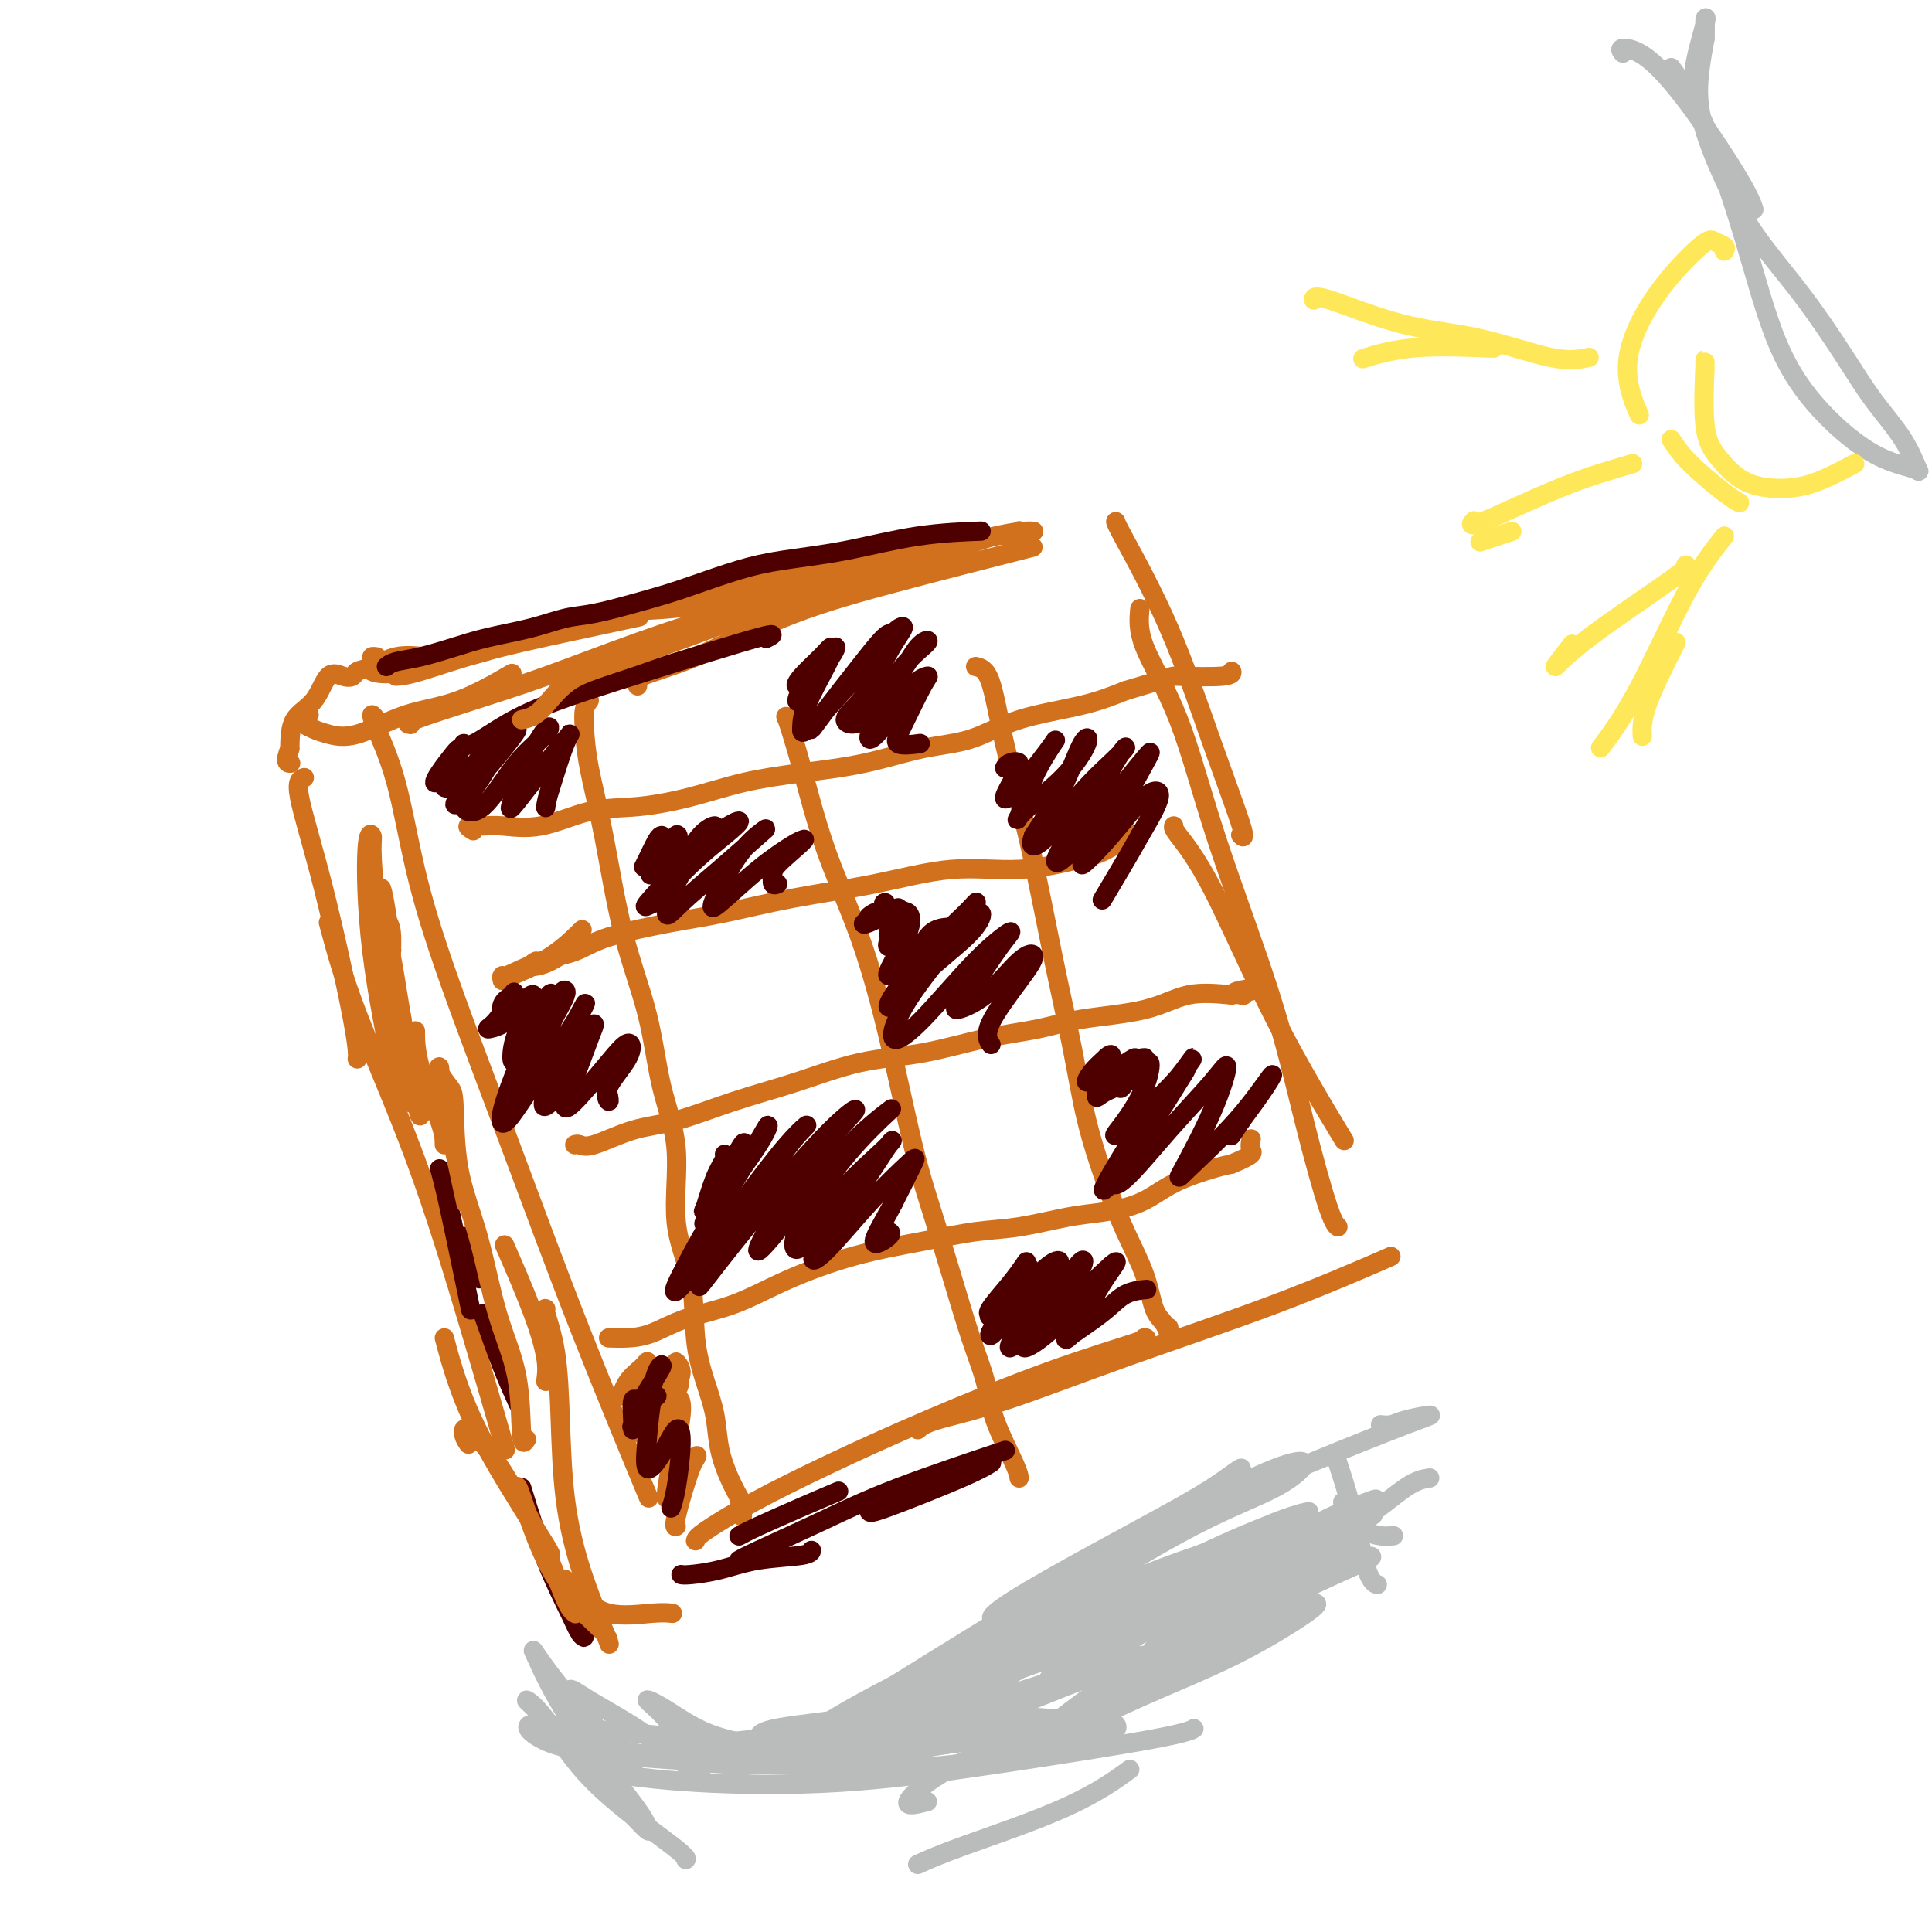 <svg viewBox='0 0 400 400' version='1.1' xmlns='http://www.w3.org/2000/svg' xmlns:xlink='http://www.w3.org/1999/xlink'><g fill='none' stroke='#D2711D' stroke-width='4' stroke-linecap='round' stroke-linejoin='round'><path d='M78,149c-0.438,-0.541 -0.875,-1.082 -1,-1c-0.125,0.082 0.064,0.786 1,3c0.936,2.214 2.619,5.939 4,11c1.381,5.061 2.460,11.459 4,18c1.540,6.541 3.543,13.225 7,23c3.457,9.775 8.370,22.641 13,35c4.630,12.359 8.977,24.212 14,37c5.023,12.788 10.721,26.511 13,32c2.279,5.489 1.140,2.745 0,0'/><path d='M64,148c-0.914,0.334 -1.827,0.667 -2,1c-0.173,0.333 0.396,0.664 1,1c0.604,0.336 1.244,0.676 2,1c0.756,0.324 1.630,0.632 3,1c1.370,0.368 3.237,0.795 6,0c2.763,-0.795 6.421,-2.811 10,-4c3.579,-1.189 7.079,-1.551 11,-3c3.921,-1.449 8.263,-3.985 10,-5c1.737,-1.015 0.868,-0.507 0,0'/><path d='M85,150c-0.601,-0.076 -1.202,-0.152 1,-1c2.202,-0.848 7.208,-2.467 12,-4c4.792,-1.533 9.369,-2.981 15,-5c5.631,-2.019 12.316,-4.610 19,-7c6.684,-2.390 13.368,-4.577 19,-6c5.632,-1.423 10.214,-2.080 15,-3c4.786,-0.920 9.778,-2.102 13,-3c3.222,-0.898 4.675,-1.511 6,-2c1.325,-0.489 2.521,-0.854 3,-1c0.479,-0.146 0.239,-0.073 0,0'/><path d='M132,142c-0.398,-0.593 -0.796,-1.186 1,-2c1.796,-0.814 5.785,-1.848 11,-4c5.215,-2.152 11.656,-5.422 18,-8c6.344,-2.578 12.593,-4.463 22,-7c9.407,-2.537 21.974,-5.725 27,-7c5.026,-1.275 2.513,-0.638 0,0'/><path d='M144,319c0.080,-0.354 0.160,-0.708 2,-2c1.840,-1.292 5.440,-3.523 10,-6c4.560,-2.477 10.080,-5.200 16,-8c5.920,-2.800 12.241,-5.679 20,-9c7.759,-3.321 16.956,-7.086 25,-10c8.044,-2.914 14.935,-4.977 18,-6c3.065,-1.023 2.304,-1.007 2,-1c-0.304,0.007 -0.152,0.003 0,0'/><path d='M190,296c0.659,-0.595 1.318,-1.191 4,-2c2.682,-0.809 7.387,-1.833 14,-4c6.613,-2.167 15.133,-5.478 25,-9c9.867,-3.522 21.079,-7.256 31,-11c9.921,-3.744 18.549,-7.498 22,-9c3.451,-1.502 1.726,-0.751 0,0'/><path d='M231,108c0.050,0.247 0.101,0.493 2,4c1.899,3.507 5.647,10.274 9,18c3.353,7.726 6.311,16.411 9,24c2.689,7.589 5.109,14.082 6,17c0.891,2.918 0.255,2.262 0,2c-0.255,-0.262 -0.127,-0.131 0,0'/><path d='M236,126c-0.204,2.228 -0.408,4.455 1,8c1.408,3.545 4.429,8.406 7,15c2.571,6.594 4.693,14.919 8,25c3.307,10.081 7.801,21.917 11,32c3.199,10.083 5.105,18.414 7,26c1.895,7.586 3.779,14.427 5,18c1.221,3.573 1.777,3.878 2,4c0.223,0.122 0.111,0.061 0,0'/><path d='M243,171c-0.080,0.234 -0.159,0.469 1,2c1.159,1.531 3.558,4.359 7,11c3.442,6.641 7.927,17.096 13,27c5.073,9.904 10.735,19.258 13,23c2.265,3.742 1.132,1.871 0,0'/><path d='M63,161c-0.815,0.293 -1.630,0.587 -1,4c0.630,3.413 2.705,9.946 5,19c2.295,9.054 4.810,20.630 6,27c1.190,6.370 1.054,7.534 1,8c-0.054,0.466 -0.027,0.233 0,0'/><path d='M68,191c1.455,5.472 2.909,10.944 6,19c3.091,8.056 7.818,18.695 12,30c4.182,11.305 7.818,23.274 11,34c3.182,10.726 5.909,20.207 7,24c1.091,3.793 0.545,1.896 0,0'/><path d='M92,277c0.809,3.065 1.617,6.131 3,10c1.383,3.869 3.340,8.542 7,15c3.660,6.458 9.024,14.700 11,18c1.976,3.300 0.565,1.657 0,1c-0.565,-0.657 -0.282,-0.329 0,0'/><path d='M117,327c0.829,0.815 1.659,1.630 3,3c1.341,1.370 3.195,3.295 6,4c2.805,0.705 6.563,0.190 9,0c2.437,-0.190 3.553,-0.054 4,0c0.447,0.054 0.223,0.027 0,0'/><path d='M78,136c-0.461,-0.059 -0.922,-0.118 -1,0c-0.078,0.118 0.228,0.414 0,1c-0.228,0.586 -0.989,1.464 0,2c0.989,0.536 3.729,0.731 7,0c3.271,-0.731 7.073,-2.389 9,-3c1.927,-0.611 1.979,-0.175 2,0c0.021,0.175 0.010,0.087 0,0'/><path d='M82,140c1.045,-0.067 2.089,-0.134 5,-1c2.911,-0.866 7.687,-2.531 13,-4c5.313,-1.469 11.161,-2.742 17,-4c5.839,-1.258 11.668,-2.502 14,-3c2.332,-0.498 1.166,-0.249 0,0'/><path d='M124,127c-0.846,0.238 -1.692,0.476 1,0c2.692,-0.476 8.922,-1.665 15,-3c6.078,-1.335 12.006,-2.817 18,-4c5.994,-1.183 12.055,-2.068 18,-3c5.945,-0.932 11.773,-1.910 17,-3c5.227,-1.090 9.851,-2.292 13,-3c3.149,-0.708 4.821,-0.923 6,-1c1.179,-0.077 1.865,-0.016 2,0c0.135,0.016 -0.280,-0.012 -1,0c-0.720,0.012 -1.744,0.064 -2,0c-0.256,-0.064 0.258,-0.243 0,0c-0.258,0.243 -1.287,0.908 -2,1c-0.713,0.092 -1.109,-0.388 -3,0c-1.891,0.388 -5.278,1.643 -9,3c-3.722,1.357 -7.778,2.816 -13,4c-5.222,1.184 -11.611,2.092 -18,3'/><path d='M166,121c-9.670,2.266 -10.844,2.430 -14,3c-3.156,0.570 -8.295,1.547 -13,2c-4.705,0.453 -8.977,0.381 -13,1c-4.023,0.619 -7.796,1.929 -11,3c-3.204,1.071 -5.837,1.901 -9,3c-3.163,1.099 -6.854,2.465 -10,3c-3.146,0.535 -5.745,0.238 -8,0c-2.255,-0.238 -4.164,-0.416 -6,0c-1.836,0.416 -3.597,1.428 -5,2c-1.403,0.572 -2.446,0.705 -3,1c-0.554,0.295 -0.618,0.751 -1,1c-0.382,0.249 -1.083,0.290 -2,0c-0.917,-0.290 -2.050,-0.913 -3,0c-0.950,0.913 -1.717,3.361 -3,5c-1.283,1.639 -3.081,2.468 -4,4c-0.919,1.532 -0.960,3.766 -1,6'/><path d='M60,155c-1.244,3.000 -0.356,3.000 0,3c0.356,0.000 0.178,0.000 0,0'/><path d='M104,203c0.119,-0.119 0.238,-0.238 2,-1c1.762,-0.762 5.167,-2.167 8,-4c2.833,-1.833 5.095,-4.095 6,-5c0.905,-0.905 0.452,-0.452 0,0'/><path d='M111,199c-0.696,0.417 -1.393,0.833 -1,1c0.393,0.167 1.875,0.083 4,-1c2.125,-1.083 4.893,-3.167 6,-4c1.107,-0.833 0.554,-0.417 0,0'/><path d='M104,202c-0.191,0.298 -0.382,0.595 1,0c1.382,-0.595 4.337,-2.084 7,-3c2.663,-0.916 5.032,-1.260 7,-2c1.968,-0.740 3.534,-1.877 7,-3c3.466,-1.123 8.833,-2.232 13,-3c4.167,-0.768 7.133,-1.195 11,-2c3.867,-0.805 8.635,-1.987 14,-3c5.365,-1.013 11.329,-1.855 17,-3c5.671,-1.145 11.051,-2.591 16,-3c4.949,-0.409 9.467,0.219 14,0c4.533,-0.219 9.081,-1.286 12,-2c2.919,-0.714 4.209,-1.077 6,-2c1.791,-0.923 4.083,-2.407 5,-3c0.917,-0.593 0.458,-0.297 0,0'/><path d='M98,172c-0.689,-0.429 -1.378,-0.858 -1,-1c0.378,-0.142 1.821,0.002 3,0c1.179,-0.002 2.092,-0.149 4,0c1.908,0.149 4.809,0.594 8,0c3.191,-0.594 6.672,-2.228 10,-3c3.328,-0.772 6.503,-0.681 10,-1c3.497,-0.319 7.317,-1.048 11,-2c3.683,-0.952 7.231,-2.126 11,-3c3.769,-0.874 7.761,-1.448 12,-2c4.239,-0.552 8.725,-1.081 13,-2c4.275,-0.919 8.339,-2.227 12,-3c3.661,-0.773 6.919,-1.011 10,-2c3.081,-0.989 5.983,-2.728 10,-4c4.017,-1.272 9.148,-2.078 13,-3c3.852,-0.922 6.426,-1.961 9,-3'/><path d='M233,143c10.332,-3.016 9.161,-3.056 11,-3c1.839,0.056 6.687,0.207 9,0c2.313,-0.207 2.089,-0.774 2,-1c-0.089,-0.226 -0.045,-0.113 0,0'/><path d='M119,237c0.273,-0.082 0.545,-0.163 1,0c0.455,0.163 1.091,0.572 3,0c1.909,-0.572 5.089,-2.125 8,-3c2.911,-0.875 5.553,-1.073 9,-2c3.447,-0.927 7.698,-2.584 12,-4c4.302,-1.416 8.655,-2.592 13,-4c4.345,-1.408 8.682,-3.049 13,-4c4.318,-0.951 8.617,-1.212 13,-2c4.383,-0.788 8.850,-2.103 13,-3c4.150,-0.897 7.982,-1.376 11,-2c3.018,-0.624 5.221,-1.394 9,-2c3.779,-0.606 9.133,-1.048 13,-2c3.867,-0.952 6.248,-2.415 9,-3c2.752,-0.585 5.876,-0.293 9,0'/><path d='M255,206c12.369,-2.452 4.792,-1.583 2,-1c-2.792,0.583 -0.798,0.881 0,1c0.798,0.119 0.399,0.060 0,0'/><path d='M126,277c1.273,0.038 2.546,0.076 4,0c1.454,-0.076 3.089,-0.268 5,-1c1.911,-0.732 4.099,-2.006 7,-3c2.901,-0.994 6.513,-1.709 10,-3c3.487,-1.291 6.847,-3.157 11,-5c4.153,-1.843 9.099,-3.664 14,-5c4.901,-1.336 9.756,-2.189 14,-3c4.244,-0.811 7.876,-1.581 11,-2c3.124,-0.419 5.738,-0.489 9,-1c3.262,-0.511 7.170,-1.464 10,-2c2.830,-0.536 4.582,-0.655 7,-1c2.418,-0.345 5.504,-0.917 8,-2c2.496,-1.083 4.403,-2.676 7,-4c2.597,-1.324 5.885,-2.378 8,-3c2.115,-0.622 3.058,-0.811 4,-1'/><path d='M255,241c5.083,-2.107 4.292,-2.375 4,-3c-0.292,-0.625 -0.083,-1.607 0,-2c0.083,-0.393 0.042,-0.196 0,0'/><path d='M122,145c-0.411,0.557 -0.821,1.114 -1,2c-0.179,0.886 -0.126,2.102 0,4c0.126,1.898 0.325,4.477 1,8c0.675,3.523 1.825,7.988 3,14c1.175,6.012 2.375,13.570 4,20c1.625,6.430 3.676,11.733 5,17c1.324,5.267 1.923,10.499 3,15c1.077,4.501 2.634,8.270 3,13c0.366,4.730 -0.459,10.419 0,15c0.459,4.581 2.202,8.054 3,12c0.798,3.946 0.650,8.365 1,12c0.350,3.635 1.196,6.485 2,9c0.804,2.515 1.566,4.695 2,7c0.434,2.305 0.540,4.736 1,7c0.460,2.264 1.274,4.361 2,6c0.726,1.639 1.363,2.819 2,4'/><path d='M153,310c1.400,5.800 0.400,3.800 0,3c-0.400,-0.800 -0.200,-0.400 0,0'/><path d='M165,149c-0.326,-0.052 -0.652,-0.105 -1,0c-0.348,0.105 -0.716,0.366 -1,0c-0.284,-0.366 -0.482,-1.360 0,0c0.482,1.360 1.644,5.072 3,10c1.356,4.928 2.908,11.071 5,17c2.092,5.929 4.726,11.643 7,18c2.274,6.357 4.187,13.355 6,21c1.813,7.645 3.526,15.936 5,22c1.474,6.064 2.710,9.902 4,14c1.290,4.098 2.633,8.456 4,13c1.367,4.544 2.759,9.274 4,13c1.241,3.726 2.333,6.449 3,9c0.667,2.551 0.911,4.931 2,8c1.089,3.069 3.024,6.826 4,9c0.976,2.174 0.993,2.764 1,3c0.007,0.236 0.003,0.118 0,0'/><path d='M202,138c1.047,0.242 2.093,0.484 3,3c0.907,2.516 1.673,7.307 3,13c1.327,5.693 3.215,12.287 5,20c1.785,7.713 3.467,16.545 5,24c1.533,7.455 2.918,13.534 4,19c1.082,5.466 1.861,10.318 3,15c1.139,4.682 2.637,9.193 4,13c1.363,3.807 2.589,6.909 4,10c1.411,3.091 3.005,6.169 4,9c0.995,2.831 1.391,5.413 2,7c0.609,1.587 1.431,2.178 2,3c0.569,0.822 0.884,1.875 1,2c0.116,0.125 0.033,-0.679 0,-1c-0.033,-0.321 -0.017,-0.161 0,0'/><path d='M140,283c0.003,0.260 0.006,0.520 0,1c-0.006,0.480 -0.020,1.182 0,2c0.020,0.818 0.076,1.754 0,2c-0.076,0.246 -0.282,-0.199 0,-1c0.282,-0.801 1.053,-1.960 1,-3c-0.053,-1.040 -0.928,-1.962 -1,-2c-0.072,-0.038 0.660,0.807 0,2c-0.660,1.193 -2.712,2.734 -4,4c-1.288,1.266 -1.811,2.256 -2,2c-0.189,-0.256 -0.044,-1.757 0,-3c0.044,-1.243 -0.014,-2.228 0,-3c0.014,-0.772 0.100,-1.331 0,-1c-0.100,0.331 -0.388,1.553 -1,3c-0.612,1.447 -1.549,3.120 -2,4c-0.451,0.880 -0.414,0.966 0,0c0.414,-0.966 1.207,-2.983 2,-5'/><path d='M133,285c0.555,-1.481 0.943,-2.683 1,-3c0.057,-0.317 -0.217,0.252 -1,1c-0.783,0.748 -2.074,1.677 -3,3c-0.926,1.323 -1.485,3.041 -1,3c0.485,-0.041 2.015,-1.840 3,-3c0.985,-1.160 1.424,-1.679 2,-2c0.576,-0.321 1.287,-0.442 1,1c-0.287,1.442 -1.573,4.446 -2,7c-0.427,2.554 0.005,4.656 0,5c-0.005,0.344 -0.446,-1.070 1,-3c1.446,-1.930 4.777,-4.374 6,-6c1.223,-1.626 0.336,-2.433 0,-2c-0.336,0.433 -0.121,2.106 -1,4c-0.879,1.894 -2.852,4.010 -4,6c-1.148,1.990 -1.471,3.854 -1,4c0.471,0.146 1.735,-1.427 3,-3'/><path d='M137,297c1.056,-2.100 2.195,-5.850 3,-7c0.805,-1.150 1.275,0.301 1,3c-0.275,2.699 -1.293,6.648 -2,10c-0.707,3.352 -1.101,6.107 -1,7c0.101,0.893 0.696,-0.076 2,-2c1.304,-1.924 3.316,-4.803 4,-6c0.684,-1.197 0.039,-0.713 -1,2c-1.039,2.713 -2.472,7.653 -3,10c-0.528,2.347 -0.151,2.099 0,2c0.151,-0.099 0.075,-0.050 0,0'/></g>
<g fill='none' stroke='#4E0000' stroke-width='4' stroke-linecap='round' stroke-linejoin='round'><path d='M131,296c0.027,-0.384 0.054,-0.767 0,-2c-0.054,-1.233 -0.188,-3.315 0,-4c0.188,-0.685 0.700,0.026 1,0c0.300,-0.026 0.389,-0.789 0,0c-0.389,0.789 -1.258,3.129 -1,3c0.258,-0.129 1.641,-2.727 3,-5c1.359,-2.273 2.695,-4.220 3,-5c0.305,-0.780 -0.420,-0.391 -1,1c-0.580,1.391 -1.016,3.785 -2,6c-0.984,2.215 -2.515,4.252 -3,5c-0.485,0.748 0.077,0.209 1,-1c0.923,-1.209 2.206,-3.087 3,-4c0.794,-0.913 1.098,-0.861 1,-1c-0.098,-0.139 -0.600,-0.468 -1,1c-0.400,1.468 -0.700,4.734 -1,8'/><path d='M134,298c-0.293,2.694 -0.526,5.427 0,6c0.526,0.573 1.812,-1.016 3,-3c1.188,-1.984 2.280,-4.363 3,-5c0.720,-0.637 1.069,0.468 1,3c-0.069,2.532 -0.557,6.489 -1,9c-0.443,2.511 -0.841,3.574 -1,4c-0.159,0.426 -0.080,0.213 0,0'/><path d='M105,207c-0.438,1.077 -0.875,2.155 -1,3c-0.125,0.845 0.063,1.459 0,1c-0.063,-0.459 -0.377,-1.989 0,-3c0.377,-1.011 1.445,-1.502 2,-2c0.555,-0.498 0.598,-1.003 0,0c-0.598,1.003 -1.838,3.514 -3,5c-1.162,1.486 -2.246,1.946 -2,2c0.246,0.054 1.821,-0.297 3,-1c1.179,-0.703 1.962,-1.758 3,-3c1.038,-1.242 2.332,-2.672 3,-3c0.668,-0.328 0.710,0.444 0,2c-0.710,1.556 -2.171,3.895 -3,6c-0.829,2.105 -1.026,3.977 -1,5c0.026,1.023 0.276,1.199 1,0c0.724,-1.199 1.921,-3.771 3,-6c1.079,-2.229 2.039,-4.114 3,-6'/><path d='M113,207c1.329,-2.054 1.150,-1.188 1,-1c-0.150,0.188 -0.273,-0.303 -1,1c-0.727,1.303 -2.060,4.400 -3,7c-0.940,2.600 -1.488,4.702 -2,6c-0.512,1.298 -0.986,1.792 0,1c0.986,-0.792 3.434,-2.870 5,-6c1.566,-3.130 2.251,-7.313 3,-9c0.749,-1.687 1.560,-0.877 1,0c-0.560,0.877 -2.493,1.821 -4,4c-1.507,2.179 -2.589,5.594 -4,9c-1.411,3.406 -3.152,6.804 -4,9c-0.848,2.196 -0.802,3.191 0,2c0.802,-1.191 2.359,-4.567 4,-8c1.641,-3.433 3.365,-6.924 5,-10c1.635,-3.076 3.181,-5.736 3,-6c-0.181,-0.264 -2.091,1.868 -4,4'/><path d='M113,210c-1.507,2.043 -3.275,5.152 -5,9c-1.725,3.848 -3.407,8.437 -4,11c-0.593,2.563 -0.096,3.099 1,2c1.096,-1.099 2.793,-3.835 5,-7c2.207,-3.165 4.924,-6.759 7,-10c2.076,-3.241 3.509,-6.130 4,-7c0.491,-0.870 0.038,0.278 -1,2c-1.038,1.722 -2.661,4.018 -4,7c-1.339,2.982 -2.393,6.651 -3,9c-0.607,2.349 -0.766,3.380 0,3c0.766,-0.380 2.458,-2.171 4,-5c1.542,-2.829 2.932,-6.697 4,-9c1.068,-2.303 1.812,-3.040 2,-3c0.188,0.040 -0.180,0.857 -1,3c-0.820,2.143 -2.091,5.612 -3,8c-0.909,2.388 -1.454,3.694 -2,5'/><path d='M117,228c-0.552,2.601 1.066,1.105 3,-1c1.934,-2.105 4.182,-4.818 6,-7c1.818,-2.182 3.205,-3.832 4,-4c0.795,-0.168 0.998,1.146 0,3c-0.998,1.854 -3.195,4.250 -4,6c-0.805,1.750 -0.217,2.856 0,3c0.217,0.144 0.062,-0.673 0,-1c-0.062,-0.327 -0.031,-0.163 0,0'/><path d='M95,155c-0.116,0.032 -0.232,0.063 -1,1c-0.768,0.937 -2.187,2.779 -3,4c-0.813,1.221 -1.019,1.823 -1,2c0.019,0.177 0.262,-0.069 1,-1c0.738,-0.931 1.972,-2.547 3,-4c1.028,-1.453 1.852,-2.741 2,-3c0.148,-0.259 -0.378,0.513 -1,2c-0.622,1.487 -1.339,3.688 -2,5c-0.661,1.312 -1.266,1.733 -1,2c0.266,0.267 1.402,0.379 3,-1c1.598,-1.379 3.658,-4.250 5,-6c1.342,-1.750 1.967,-2.381 2,-2c0.033,0.381 -0.527,1.772 -2,4c-1.473,2.228 -3.858,5.292 -5,7c-1.142,1.708 -1.041,2.059 0,1c1.041,-1.059 3.020,-3.530 5,-6'/><path d='M100,160c1.753,-1.931 3.637,-4.260 5,-6c1.363,-1.740 2.207,-2.893 2,-3c-0.207,-0.107 -1.464,0.833 -3,3c-1.536,2.167 -3.350,5.563 -5,8c-1.650,2.437 -3.136,3.916 -3,5c0.136,1.084 1.895,1.773 4,0c2.105,-1.773 4.557,-6.010 7,-9c2.443,-2.990 4.877,-4.734 6,-6c1.123,-1.266 0.936,-2.053 0,-1c-0.936,1.053 -2.621,3.945 -4,7c-1.379,3.055 -2.452,6.273 -3,8c-0.548,1.727 -0.572,1.963 1,0c1.572,-1.963 4.741,-6.124 7,-9c2.259,-2.876 3.608,-4.467 4,-5c0.392,-0.533 -0.174,-0.010 -1,2c-0.826,2.010 -1.913,5.505 -3,9'/><path d='M114,163c-0.844,2.600 -0.956,3.600 -1,4c-0.044,0.400 -0.022,0.200 0,0'/><path d='M167,140c0.075,-0.400 0.149,-0.799 0,0c-0.149,0.799 -0.522,2.798 -1,4c-0.478,1.202 -1.060,1.608 -1,1c0.060,-0.608 0.763,-2.231 2,-4c1.237,-1.769 3.009,-3.685 4,-5c0.991,-1.315 1.201,-2.031 1,-2c-0.201,0.031 -0.814,0.809 -2,2c-1.186,1.191 -2.944,2.797 -4,4c-1.056,1.203 -1.411,2.005 -1,2c0.411,-0.005 1.588,-0.816 3,-2c1.412,-1.184 3.058,-2.740 4,-4c0.942,-1.260 1.180,-2.224 1,-2c-0.180,0.224 -0.779,1.637 -2,4c-1.221,2.363 -3.063,5.675 -4,8c-0.937,2.325 -0.968,3.662 -1,5'/><path d='M166,151c-0.199,1.868 2.302,-0.963 5,-4c2.698,-3.037 5.593,-6.280 8,-9c2.407,-2.720 4.325,-4.916 5,-6c0.675,-1.084 0.107,-1.057 -1,0c-1.107,1.057 -2.754,3.145 -5,6c-2.246,2.855 -5.090,6.479 -7,9c-1.910,2.521 -2.884,3.941 -3,4c-0.116,0.059 0.627,-1.241 3,-4c2.373,-2.759 6.377,-6.976 9,-10c2.623,-3.024 3.866,-4.853 5,-6c1.134,-1.147 2.160,-1.612 2,-1c-0.160,0.612 -1.507,2.299 -3,5c-1.493,2.701 -3.132,6.415 -5,9c-1.868,2.585 -3.964,4.042 -4,5c-0.036,0.958 1.990,1.417 4,0c2.010,-1.417 4.005,-4.708 6,-8'/><path d='M185,141c2.495,-2.713 3.734,-5.494 5,-7c1.266,-1.506 2.560,-1.736 2,-1c-0.560,0.736 -2.975,2.440 -5,5c-2.025,2.560 -3.659,5.978 -5,9c-1.341,3.022 -2.388,5.647 -2,6c0.388,0.353 2.210,-1.568 4,-4c1.790,-2.432 3.547,-5.376 5,-7c1.453,-1.624 2.600,-1.927 3,-2c0.400,-0.073 0.052,0.085 -1,2c-1.052,1.915 -2.808,5.585 -4,8c-1.192,2.415 -1.821,3.573 -1,4c0.821,0.427 3.092,0.122 4,0c0.908,-0.122 0.454,-0.061 0,0'/><path d='M137,173c-0.232,0.039 -0.463,0.078 -1,1c-0.537,0.922 -1.378,2.728 -2,4c-0.622,1.272 -1.025,2.009 -1,2c0.025,-0.009 0.477,-0.763 2,-2c1.523,-1.237 4.117,-2.957 5,-4c0.883,-1.043 0.054,-1.411 0,-1c-0.054,0.411 0.667,1.600 0,3c-0.667,1.400 -2.723,3.012 -4,4c-1.277,0.988 -1.776,1.353 -1,1c0.776,-0.353 2.826,-1.424 5,-3c2.174,-1.576 4.472,-3.658 6,-5c1.528,-1.342 2.285,-1.945 2,-2c-0.285,-0.055 -1.612,0.439 -3,2c-1.388,1.561 -2.835,4.190 -5,7c-2.165,2.810 -5.047,5.803 -6,7c-0.953,1.197 0.024,0.599 1,0'/><path d='M135,187c-0.848,1.259 3.533,-3.592 7,-7c3.467,-3.408 6.020,-5.373 8,-7c1.980,-1.627 3.387,-2.915 3,-3c-0.387,-0.085 -2.568,1.033 -5,3c-2.432,1.967 -5.114,4.783 -7,8c-1.886,3.217 -2.975,6.835 -3,8c-0.025,1.165 1.013,-0.122 3,-2c1.987,-1.878 4.925,-4.346 8,-7c3.075,-2.654 6.289,-5.494 8,-7c1.711,-1.506 1.918,-1.679 1,-1c-0.918,0.679 -2.961,2.210 -5,5c-2.039,2.790 -4.074,6.839 -5,9c-0.926,2.161 -0.743,2.435 1,1c1.743,-1.435 5.046,-4.579 8,-7c2.954,-2.421 5.558,-4.120 7,-5c1.442,-0.880 1.721,-0.940 2,-1'/><path d='M166,174c1.996,-1.100 -2.015,2.150 -4,4c-1.985,1.850 -1.944,2.300 -2,3c-0.056,0.700 -0.207,1.650 0,2c0.207,0.350 0.774,0.100 1,0c0.226,-0.100 0.113,-0.050 0,0'/><path d='M150,239c0.170,0.145 0.340,0.289 0,1c-0.340,0.711 -1.191,1.987 -2,4c-0.809,2.013 -1.575,4.761 -2,6c-0.425,1.239 -0.509,0.970 0,0c0.509,-0.970 1.611,-2.639 3,-5c1.389,-2.361 3.063,-5.414 4,-7c0.937,-1.586 1.135,-1.707 1,-1c-0.135,0.707 -0.604,2.241 -2,5c-1.396,2.759 -3.718,6.744 -5,9c-1.282,2.256 -1.524,2.782 -1,2c0.524,-0.782 1.814,-2.874 4,-6c2.186,-3.126 5.268,-7.288 7,-10c1.732,-2.712 2.114,-3.974 2,-4c-0.114,-0.026 -0.723,1.185 -3,5c-2.277,3.815 -6.222,10.233 -9,15c-2.778,4.767 -4.389,7.884 -6,11'/><path d='M141,264c-2.797,5.454 -0.788,3.590 2,0c2.788,-3.590 6.356,-8.907 10,-14c3.644,-5.093 7.363,-9.964 10,-13c2.637,-3.036 4.193,-4.238 4,-4c-0.193,0.238 -2.135,1.917 -5,6c-2.865,4.083 -6.652,10.571 -10,16c-3.348,5.429 -6.258,9.800 -7,11c-0.742,1.200 0.682,-0.769 4,-5c3.318,-4.231 8.528,-10.724 13,-16c4.472,-5.276 8.205,-9.337 11,-12c2.795,-2.663 4.652,-3.929 4,-3c-0.652,0.929 -3.814,4.053 -7,8c-3.186,3.947 -6.396,8.716 -9,13c-2.604,4.284 -4.601,8.081 -4,8c0.601,-0.081 3.801,-4.041 7,-8'/><path d='M164,251c3.026,-3.694 7.090,-8.929 11,-13c3.910,-4.071 7.667,-6.978 9,-8c1.333,-1.022 0.241,-0.159 -2,2c-2.241,2.159 -5.630,5.612 -9,10c-3.370,4.388 -6.721,9.710 -8,13c-1.279,3.290 -0.486,4.549 1,3c1.486,-1.549 3.664,-5.907 7,-10c3.336,-4.093 7.830,-7.923 10,-10c2.170,-2.077 2.016,-2.401 1,-1c-1.016,1.401 -2.892,4.526 -6,9c-3.108,4.474 -7.446,10.296 -9,13c-1.554,2.704 -0.322,2.288 2,0c2.322,-2.288 5.736,-6.448 9,-10c3.264,-3.552 6.379,-6.495 8,-8c1.621,-1.505 1.749,-1.573 1,0c-0.749,1.573 -2.374,4.786 -4,8'/><path d='M185,249c-1.552,3.094 -3.931,6.829 -4,8c-0.069,1.171 2.174,-0.223 3,-1c0.826,-0.777 0.236,-0.936 0,-1c-0.236,-0.064 -0.118,-0.032 0,0'/><path d='M185,194c0.103,0.290 0.206,0.581 0,1c-0.206,0.419 -0.721,0.967 -1,1c-0.279,0.033 -0.323,-0.447 0,-1c0.323,-0.553 1.014,-1.178 2,-2c0.986,-0.822 2.267,-1.842 2,-2c-0.267,-0.158 -2.081,0.546 -3,1c-0.919,0.454 -0.944,0.660 -1,1c-0.056,0.340 -0.144,0.816 0,0c0.144,-0.816 0.519,-2.925 1,-4c0.481,-1.075 1.067,-1.117 1,-1c-0.067,0.117 -0.789,0.393 -2,1c-1.211,0.607 -2.912,1.544 -4,2c-1.088,0.456 -1.562,0.430 -1,0c0.562,-0.430 2.161,-1.266 3,-2c0.839,-0.734 0.920,-1.367 1,-2'/><path d='M183,187c0.556,-0.433 0.447,0.484 0,1c-0.447,0.516 -1.231,0.632 -2,1c-0.769,0.368 -1.522,0.990 -1,1c0.522,0.010 2.319,-0.591 4,-1c1.681,-0.409 3.245,-0.627 4,0c0.755,0.627 0.701,2.097 0,4c-0.701,1.903 -2.047,4.237 -3,6c-0.953,1.763 -1.511,2.955 -1,3c0.511,0.045 2.091,-1.056 4,-3c1.909,-1.944 4.146,-4.731 6,-6c1.854,-1.269 3.323,-1.019 3,-1c-0.323,0.019 -2.440,-0.191 -4,1c-1.560,1.191 -2.562,3.783 -4,6c-1.438,2.217 -3.310,4.058 -3,4c0.310,-0.058 2.803,-2.017 5,-4c2.197,-1.983 4.099,-3.992 6,-6'/><path d='M197,193c2.875,-2.953 4.563,-5.336 5,-6c0.437,-0.664 -0.376,0.391 -2,2c-1.624,1.609 -4.058,3.772 -7,7c-2.942,3.228 -6.393,7.521 -8,10c-1.607,2.479 -1.368,3.145 0,2c1.368,-1.145 3.867,-4.102 7,-7c3.133,-2.898 6.899,-5.737 9,-8c2.101,-2.263 2.538,-3.949 2,-4c-0.538,-0.051 -2.051,1.535 -5,5c-2.949,3.465 -7.335,8.811 -10,13c-2.665,4.189 -3.611,7.222 -3,8c0.611,0.778 2.777,-0.698 6,-4c3.223,-3.302 7.503,-8.432 11,-12c3.497,-3.568 6.211,-5.576 7,-6c0.789,-0.424 -0.346,0.736 -2,3c-1.654,2.264 -3.827,5.632 -6,9'/><path d='M201,205c-2.182,2.838 -3.637,3.934 -3,4c0.637,0.066 3.367,-0.898 6,-3c2.633,-2.102 5.168,-5.340 7,-7c1.832,-1.660 2.960,-1.740 3,-1c0.040,0.740 -1.010,2.302 -3,5c-1.990,2.698 -4.920,6.534 -6,9c-1.080,2.466 -0.308,3.562 0,4c0.308,0.438 0.154,0.219 0,0'/><path d='M213,266c-0.841,-0.110 -1.682,-0.221 -2,0c-0.318,0.221 -0.113,0.773 -1,2c-0.887,1.227 -2.866,3.128 -4,4c-1.134,0.872 -1.421,0.713 -1,0c0.421,-0.713 1.552,-1.981 3,-4c1.448,-2.019 3.215,-4.788 4,-6c0.785,-1.212 0.590,-0.867 0,0c-0.590,0.867 -1.574,2.256 -3,4c-1.426,1.744 -3.294,3.842 -4,5c-0.706,1.158 -0.251,1.377 1,0c1.251,-1.377 3.299,-4.350 5,-6c1.701,-1.650 3.054,-1.978 3,-2c-0.054,-0.022 -1.514,0.263 -3,2c-1.486,1.737 -2.996,4.925 -4,7c-1.004,2.075 -1.502,3.038 -2,4'/><path d='M205,276c-0.478,1.692 1.829,-1.078 4,-4c2.171,-2.922 4.208,-5.995 6,-8c1.792,-2.005 3.341,-2.941 4,-3c0.659,-0.059 0.430,0.758 -1,3c-1.430,2.242 -4.061,5.909 -6,9c-1.939,3.091 -3.187,5.607 -3,6c0.187,0.393 1.808,-1.335 4,-4c2.192,-2.665 4.953,-6.266 7,-9c2.047,-2.734 3.378,-4.601 4,-5c0.622,-0.399 0.535,0.670 -1,3c-1.535,2.330 -4.519,5.923 -7,9c-2.481,3.077 -4.459,5.639 -4,6c0.459,0.361 3.354,-1.480 6,-4c2.646,-2.520 5.042,-5.720 7,-8c1.958,-2.280 3.479,-3.640 5,-5'/><path d='M230,262c2.577,-2.220 0.018,0.729 -2,4c-2.018,3.271 -3.496,6.862 -5,9c-1.504,2.138 -3.033,2.821 -2,2c1.033,-0.821 4.627,-3.148 7,-5c2.373,-1.852 3.523,-3.229 5,-4c1.477,-0.771 3.279,-0.934 4,-1c0.721,-0.066 0.360,-0.033 0,0'/><path d='M237,219c-0.662,0.028 -1.324,0.055 -2,1c-0.676,0.945 -1.365,2.807 -2,4c-0.635,1.193 -1.215,1.716 -1,1c0.215,-0.716 1.224,-2.673 2,-4c0.776,-1.327 1.320,-2.024 1,-2c-0.320,0.024 -1.502,0.770 -3,2c-1.498,1.230 -3.311,2.945 -4,4c-0.689,1.055 -0.253,1.451 0,1c0.253,-0.451 0.323,-1.748 1,-3c0.677,-1.252 1.962,-2.460 2,-3c0.038,-0.540 -1.172,-0.413 -2,0c-0.828,0.413 -1.273,1.111 -2,2c-0.727,0.889 -1.734,1.970 -2,2c-0.266,0.030 0.210,-0.991 1,-2c0.790,-1.009 1.895,-2.004 3,-3'/><path d='M229,219c0.948,-0.949 1.317,-0.822 1,0c-0.317,0.822 -1.321,2.339 -2,4c-0.679,1.661 -1.034,3.467 -1,4c0.034,0.533 0.456,-0.206 2,-1c1.544,-0.794 4.209,-1.641 6,-3c1.791,-1.359 2.707,-3.228 3,-3c0.293,0.228 -0.036,2.555 -1,5c-0.964,2.445 -2.565,5.009 -4,7c-1.435,1.991 -2.706,3.408 -2,3c0.706,-0.408 3.390,-2.642 6,-5c2.610,-2.358 5.146,-4.840 7,-7c1.854,-2.160 3.027,-3.999 3,-4c-0.027,-0.001 -1.255,1.835 -3,4c-1.745,2.165 -4.008,4.660 -7,9c-2.992,4.340 -6.712,10.526 -8,13c-1.288,2.474 -0.144,1.237 1,0'/><path d='M230,245c-1.431,2.366 3.492,-4.718 7,-10c3.508,-5.282 5.599,-8.760 7,-11c1.401,-2.240 2.110,-3.242 1,-2c-1.110,1.242 -4.040,4.728 -7,9c-2.960,4.272 -5.951,9.331 -7,12c-1.049,2.669 -0.157,2.948 2,1c2.157,-1.948 5.580,-6.122 9,-10c3.420,-3.878 6.839,-7.459 9,-10c2.161,-2.541 3.065,-4.040 3,-3c-0.065,1.040 -1.099,4.620 -3,9c-1.901,4.380 -4.671,9.562 -6,12c-1.329,2.438 -1.218,2.134 1,0c2.218,-2.134 6.543,-6.098 10,-10c3.457,-3.902 6.046,-7.743 7,-9c0.954,-1.257 0.273,0.069 -1,2c-1.273,1.931 -3.136,4.465 -5,7'/><path d='M257,232c-1.378,2.067 -1.822,2.733 -2,3c-0.178,0.267 -0.089,0.133 0,0'/><path d='M208,159c0.184,-0.363 0.368,-0.727 1,-1c0.632,-0.273 1.712,-0.456 2,0c0.288,0.456 -0.218,1.552 -1,3c-0.782,1.448 -1.842,3.248 -2,4c-0.158,0.752 0.586,0.454 2,-1c1.414,-1.454 3.496,-4.066 5,-6c1.504,-1.934 2.428,-3.190 3,-4c0.572,-0.810 0.791,-1.176 0,0c-0.791,1.176 -2.593,3.892 -4,7c-1.407,3.108 -2.420,6.609 -3,8c-0.580,1.391 -0.726,0.672 1,-1c1.726,-1.672 5.324,-4.296 8,-7c2.676,-2.704 4.429,-5.488 5,-7c0.571,-1.512 -0.038,-1.753 -1,0c-0.962,1.753 -2.275,5.501 -4,9c-1.725,3.499 -3.863,6.750 -6,10'/><path d='M214,173c-1.322,3.364 0.874,2.273 3,0c2.126,-2.273 4.182,-5.730 7,-9c2.818,-3.270 6.396,-6.354 8,-8c1.604,-1.646 1.233,-1.852 0,0c-1.233,1.852 -3.328,5.764 -6,10c-2.672,4.236 -5.920,8.797 -7,11c-1.080,2.203 0.007,2.047 2,0c1.993,-2.047 4.893,-5.986 8,-10c3.107,-4.014 6.422,-8.103 8,-10c1.578,-1.897 1.419,-1.601 0,1c-1.419,2.601 -4.097,7.507 -7,12c-2.903,4.493 -6.032,8.571 -6,9c0.032,0.429 3.225,-2.792 6,-6c2.775,-3.208 5.132,-6.402 7,-8c1.868,-1.598 3.248,-1.599 3,0c-0.248,1.599 -2.124,4.800 -4,8'/><path d='M236,173c-2.178,3.911 -5.622,9.689 -7,12c-1.378,2.311 -0.689,1.156 0,0'/><path d='M153,318c0.881,-0.482 1.762,-0.964 4,-2c2.238,-1.036 5.833,-2.625 9,-4c3.167,-1.375 5.905,-2.536 7,-3c1.095,-0.464 0.548,-0.232 0,0'/><path d='M141,326c0.340,0.059 0.679,0.117 2,0c1.321,-0.117 3.622,-0.410 6,-1c2.378,-0.590 4.833,-1.478 8,-2c3.167,-0.522 7.045,-0.679 9,-1c1.955,-0.321 1.987,-0.806 2,-1c0.013,-0.194 0.006,-0.097 0,0'/><path d='M153,323c0.544,-0.322 1.088,-0.644 4,-2c2.912,-1.356 8.193,-3.745 13,-6c4.807,-2.255 9.140,-4.376 16,-7c6.860,-2.624 16.246,-5.750 20,-7c3.754,-1.250 1.877,-0.625 0,0'/><path d='M180,313c0.173,0.167 0.345,0.333 4,-1c3.655,-1.333 10.792,-4.167 15,-6c4.208,-1.833 5.488,-2.667 6,-3c0.512,-0.333 0.256,-0.167 0,0'/><path d='M96,154c0.461,0.230 0.921,0.459 2,0c1.079,-0.459 2.775,-1.608 5,-3c2.225,-1.392 4.977,-3.028 10,-5c5.023,-1.972 12.315,-4.281 21,-7c8.685,-2.719 18.761,-5.847 23,-7c4.239,-1.153 2.640,-0.329 2,0c-0.640,0.329 -0.320,0.165 0,0'/><path d='M80,138c0.451,-0.357 0.901,-0.714 2,-1c1.099,-0.286 2.845,-0.500 5,-1c2.155,-0.500 4.719,-1.285 7,-2c2.281,-0.715 4.278,-1.360 7,-2c2.722,-0.640 6.170,-1.274 9,-2c2.830,-0.726 5.043,-1.544 7,-2c1.957,-0.456 3.658,-0.548 6,-1c2.342,-0.452 5.323,-1.262 8,-2c2.677,-0.738 5.048,-1.404 7,-2c1.952,-0.596 3.485,-1.123 6,-2c2.515,-0.877 6.014,-2.106 9,-3c2.986,-0.894 5.460,-1.455 9,-2c3.540,-0.545 8.145,-1.074 13,-2c4.855,-0.926 9.961,-2.249 15,-3c5.039,-0.751 10.011,-0.929 12,-1c1.989,-0.071 0.994,-0.036 0,0'/><path d='M91,242c0.400,1.267 0.800,2.533 2,8c1.200,5.467 3.200,15.133 4,19c0.800,3.867 0.400,1.933 0,0'/><path d='M96,256c1.250,3.333 2.500,6.667 3,8c0.500,1.333 0.250,0.667 0,0'/><path d='M100,272c1.356,3.867 2.711,7.733 4,11c1.289,3.267 2.511,5.933 3,7c0.489,1.067 0.244,0.533 0,0'/><path d='M108,308c1.597,5.206 3.195,10.412 5,15c1.805,4.588 3.818,8.556 5,11c1.182,2.444 1.532,3.362 2,4c0.468,0.638 1.053,0.996 1,1c-0.053,0.004 -0.745,-0.345 -1,-1c-0.255,-0.655 -0.073,-1.616 0,-2c0.073,-0.384 0.036,-0.192 0,0'/></g>
<g fill='none' stroke='#D2711D' stroke-width='4' stroke-linecap='round' stroke-linejoin='round'><path d='M97,299c-0.417,-0.625 -0.835,-1.251 -1,-2c-0.165,-0.749 -0.079,-1.623 1,-1c1.079,0.623 3.151,2.741 6,7c2.849,4.259 6.475,10.657 9,16c2.525,5.343 3.949,9.631 5,12c1.051,2.369 1.729,2.820 2,3c0.271,0.180 0.136,0.090 0,0'/><path d='M107,308c0.030,-0.360 0.060,-0.720 1,2c0.940,2.720 2.789,8.522 5,13c2.211,4.478 4.784,7.634 7,10c2.216,2.366 4.074,3.941 5,5c0.926,1.059 0.921,1.600 1,2c0.079,0.400 0.242,0.659 0,0c-0.242,-0.659 -0.890,-2.235 -2,-5c-1.110,-2.765 -2.683,-6.720 -4,-11c-1.317,-4.280 -2.377,-8.884 -3,-14c-0.623,-5.116 -0.808,-10.744 -1,-16c-0.192,-5.256 -0.392,-10.141 -1,-14c-0.608,-3.859 -1.625,-6.693 -2,-8c-0.375,-1.307 -0.107,-1.088 0,-1c0.107,0.088 0.054,0.044 0,0'/><path d='M113,286c0.190,-1.339 0.381,-2.679 0,-5c-0.381,-2.321 -1.333,-5.625 -3,-10c-1.667,-4.375 -4.048,-9.821 -5,-12c-0.952,-2.179 -0.476,-1.089 0,0'/><path d='M109,298c-0.406,0.649 -0.813,1.297 -1,-1c-0.187,-2.297 -0.155,-7.540 -1,-12c-0.845,-4.460 -2.568,-8.139 -4,-13c-1.432,-4.861 -2.573,-10.906 -4,-16c-1.427,-5.094 -3.139,-9.237 -4,-14c-0.861,-4.763 -0.872,-10.144 -1,-13c-0.128,-2.856 -0.373,-3.186 -1,-4c-0.627,-0.814 -1.635,-2.113 -2,-3c-0.365,-0.887 -0.088,-1.361 0,-1c0.088,0.361 -0.015,1.559 1,7c1.015,5.441 3.147,15.126 4,19c0.853,3.874 0.426,1.937 0,0'/><path d='M92,237c0.000,-1.077 0.000,-2.155 -1,-5c-1.000,-2.845 -3.000,-7.458 -4,-11c-1.000,-3.542 -1.000,-6.012 -1,-7c0.000,-0.988 0.000,-0.494 0,0'/><path d='M82,207c0.111,-0.511 0.222,-1.022 0,-2c-0.222,-0.978 -0.778,-2.422 -1,-3c-0.222,-0.578 -0.111,-0.289 0,0'/><path d='M81,201c-0.023,-0.766 -0.045,-1.533 0,-3c0.045,-1.467 0.159,-3.635 0,-5c-0.159,-1.365 -0.589,-1.927 -1,-3c-0.411,-1.073 -0.804,-2.658 -1,-4c-0.196,-1.342 -0.197,-2.442 0,-2c0.197,0.442 0.591,2.427 1,5c0.409,2.573 0.831,5.735 1,7c0.169,1.265 0.084,0.632 0,0'/><path d='M81,201c0.833,3.750 1.667,7.500 2,9c0.333,1.500 0.167,0.750 0,0'/><path d='M84,215c0.751,3.951 1.503,7.901 2,11c0.497,3.099 0.740,5.345 1,5c0.260,-0.345 0.539,-3.283 0,-6c-0.539,-2.717 -1.895,-5.214 -3,-10c-1.105,-4.786 -1.960,-11.861 -3,-17c-1.040,-5.139 -2.265,-8.344 -3,-12c-0.735,-3.656 -0.981,-7.764 -1,-10c-0.019,-2.236 0.188,-2.599 0,-3c-0.188,-0.401 -0.772,-0.839 -1,3c-0.228,3.839 -0.100,11.957 1,21c1.100,9.043 3.171,19.012 4,23c0.829,3.988 0.414,1.994 0,0'/><path d='M79,197c0.143,-0.756 0.286,-1.512 1,3c0.714,4.512 2.000,14.292 3,20c1.000,5.708 1.714,7.345 2,8c0.286,0.655 0.143,0.327 0,0'/><path d='M108,149c1.240,-0.257 2.479,-0.514 4,-2c1.521,-1.486 3.322,-4.202 6,-6c2.678,-1.798 6.233,-2.678 13,-5c6.767,-2.322 16.745,-6.087 22,-8c5.255,-1.913 5.787,-1.975 6,-2c0.213,-0.025 0.106,-0.012 0,0'/></g>
<g fill='none' stroke='#BABBBB' stroke-width='4' stroke-linecap='round' stroke-linejoin='round'><path d='M154,366c-0.368,-0.528 -0.737,-1.056 2,-1c2.737,0.056 8.579,0.695 16,0c7.421,-0.695 16.421,-2.726 25,-4c8.579,-1.274 16.737,-1.793 20,-2c3.263,-0.207 1.632,-0.104 0,0'/><path d='M117,362c1.694,-0.164 3.387,-0.328 7,0c3.613,0.328 9.144,1.148 15,2c5.856,0.852 12.035,1.736 19,1c6.965,-0.736 14.714,-3.092 23,-5c8.286,-1.908 17.110,-3.366 24,-4c6.890,-0.634 11.848,-0.442 13,0c1.152,0.442 -1.501,1.136 -5,2c-3.499,0.864 -7.844,1.900 -16,3c-8.156,1.100 -20.124,2.265 -30,2c-9.876,-0.265 -17.659,-1.960 -25,-3c-7.341,-1.040 -14.239,-1.424 -20,-2c-5.761,-0.576 -10.383,-1.342 -12,-1c-1.617,0.342 -0.227,1.793 2,3c2.227,1.207 5.292,2.171 12,3c6.708,0.829 17.059,1.523 27,2c9.941,0.477 19.470,0.739 29,1'/><path d='M180,366c13.351,0.209 18.729,-0.770 26,-2c7.271,-1.230 16.436,-2.713 21,-4c4.564,-1.287 4.526,-2.378 4,-3c-0.526,-0.622 -1.540,-0.773 -7,-1c-5.460,-0.227 -15.365,-0.528 -26,0c-10.635,0.528 -22.000,1.885 -32,3c-10.000,1.115 -18.636,1.986 -26,3c-7.364,1.014 -13.456,2.170 -16,3c-2.544,0.830 -1.542,1.334 2,2c3.542,0.666 9.622,1.495 18,2c8.378,0.505 19.054,0.685 30,0c10.946,-0.685 22.161,-2.235 34,-4c11.839,-1.765 24.303,-3.744 31,-5c6.697,-1.256 7.628,-1.787 8,-2c0.372,-0.213 0.186,-0.106 0,0'/><path d='M180,362c3.389,-0.242 6.779,-0.484 12,-2c5.221,-1.516 12.275,-4.306 19,-7c6.725,-2.694 13.121,-5.291 18,-7c4.879,-1.709 8.239,-2.531 8,-3c-0.239,-0.469 -4.079,-0.585 -9,1c-4.921,1.585 -10.924,4.869 -19,8c-8.076,3.131 -18.224,6.107 -25,8c-6.776,1.893 -10.181,2.703 -10,2c0.181,-0.703 3.949,-2.920 11,-6c7.051,-3.080 17.385,-7.023 27,-11c9.615,-3.977 18.511,-7.987 26,-11c7.489,-3.013 13.570,-5.028 16,-6c2.430,-0.972 1.208,-0.900 -3,0c-4.208,0.900 -11.402,2.627 -21,6c-9.598,3.373 -21.599,8.392 -32,13c-10.401,4.608 -19.200,8.804 -28,13'/><path d='M170,360c-10.878,4.472 -8.074,2.653 -4,0c4.074,-2.653 9.419,-6.140 19,-11c9.581,-4.860 23.399,-11.091 35,-16c11.601,-4.909 20.984,-8.494 28,-11c7.016,-2.506 11.663,-3.931 12,-4c0.337,-0.069 -3.638,1.218 -9,3c-5.362,1.782 -12.113,4.057 -21,8c-8.887,3.943 -19.912,9.553 -29,14c-9.088,4.447 -16.241,7.732 -19,9c-2.759,1.268 -1.125,0.519 3,-1c4.125,-1.519 10.740,-3.808 20,-8c9.260,-4.192 21.166,-10.286 32,-15c10.834,-4.714 20.595,-8.047 27,-10c6.405,-1.953 9.455,-2.526 9,-2c-0.455,0.526 -4.416,2.150 -11,5c-6.584,2.850 -15.792,6.925 -25,11'/><path d='M237,332c-11.428,5.528 -21.997,11.348 -30,16c-8.003,4.652 -13.439,8.136 -14,8c-0.561,-0.136 3.755,-3.894 10,-7c6.245,-3.106 14.421,-5.562 25,-9c10.579,-3.438 23.563,-7.857 33,-11c9.437,-3.143 15.327,-5.010 19,-6c3.673,-0.990 5.129,-1.104 3,0c-2.129,1.104 -7.841,3.427 -15,7c-7.159,3.573 -15.764,8.397 -26,14c-10.236,5.603 -22.105,11.986 -30,16c-7.895,4.014 -11.818,5.657 -13,6c-1.182,0.343 0.377,-0.616 1,-1c0.623,-0.384 0.312,-0.192 0,0'/><path d='M236,350c-4.509,2.683 -9.018,5.365 -12,7c-2.982,1.635 -4.438,2.221 -2,1c2.438,-1.221 8.770,-4.251 15,-7c6.230,-2.749 12.357,-5.218 18,-8c5.643,-2.782 10.801,-5.878 14,-8c3.199,-2.122 4.440,-3.271 3,-3c-1.440,0.271 -5.561,1.962 -12,5c-6.439,3.038 -15.194,7.422 -24,12c-8.806,4.578 -17.661,9.350 -21,11c-3.339,1.650 -1.161,0.177 3,-3c4.161,-3.177 10.306,-8.060 19,-13c8.694,-4.940 19.937,-9.937 28,-14c8.063,-4.063 12.945,-7.192 15,-9c2.055,-1.808 1.284,-2.294 -3,-1c-4.284,1.294 -12.081,4.370 -20,8c-7.919,3.630 -15.959,7.815 -24,12'/><path d='M233,340c-10.928,5.179 -14.746,8.626 -16,9c-1.254,0.374 0.058,-2.324 5,-6c4.942,-3.676 13.515,-8.331 22,-13c8.485,-4.669 16.880,-9.352 23,-12c6.120,-2.648 9.963,-3.260 10,-3c0.037,0.260 -3.731,1.393 -8,3c-4.269,1.607 -9.039,3.687 -18,8c-8.961,4.313 -22.114,10.858 -33,16c-10.886,5.142 -19.505,8.880 -25,11c-5.495,2.120 -7.868,2.620 -9,3c-1.132,0.380 -1.025,0.638 0,0c1.025,-0.638 2.968,-2.172 5,-3c2.032,-0.828 4.152,-0.951 5,-1c0.848,-0.049 0.424,-0.025 0,0'/><path d='M237,336c0.055,-0.013 0.110,-0.026 -3,1c-3.110,1.026 -9.384,3.090 -17,6c-7.616,2.910 -16.575,6.665 -24,9c-7.425,2.335 -13.315,3.249 -19,4c-5.685,0.751 -11.163,1.338 -14,2c-2.837,0.662 -3.033,1.397 -3,2c0.033,0.603 0.294,1.072 2,2c1.706,0.928 4.856,2.313 6,3c1.144,0.687 0.282,0.676 -1,0c-1.282,-0.676 -2.986,-2.016 -6,-3c-3.014,-0.984 -7.340,-1.612 -11,-3c-3.660,-1.388 -6.655,-3.535 -9,-5c-2.345,-1.465 -4.041,-2.248 -4,-2c0.041,0.248 1.819,1.528 4,4c2.181,2.472 4.766,6.135 6,8c1.234,1.865 1.117,1.933 1,2'/><path d='M145,366c0.912,1.993 -2.310,-0.025 -5,-2c-2.690,-1.975 -4.850,-3.907 -8,-6c-3.150,-2.093 -7.290,-4.348 -10,-6c-2.710,-1.652 -3.989,-2.701 -4,-2c-0.011,0.701 1.246,3.151 3,6c1.754,2.849 4.005,6.096 6,8c1.995,1.904 3.736,2.466 4,2c0.264,-0.466 -0.947,-1.961 -3,-4c-2.053,-2.039 -4.947,-4.622 -8,-8c-3.053,-3.378 -6.265,-7.551 -8,-10c-1.735,-2.449 -1.992,-3.174 -1,-1c0.992,2.174 3.233,7.245 7,13c3.767,5.755 9.061,12.192 12,16c2.939,3.808 3.522,4.987 4,6c0.478,1.013 0.851,1.861 -1,0c-1.851,-1.861 -5.925,-6.430 -10,-11'/><path d='M123,367c-3.685,-3.928 -7.396,-8.247 -10,-11c-2.604,-2.753 -4.099,-3.939 -4,-4c0.099,-0.061 1.792,1.003 4,4c2.208,2.997 4.932,7.927 10,13c5.068,5.073 12.480,10.289 16,13c3.520,2.711 3.149,2.917 3,3c-0.149,0.083 -0.074,0.041 0,0'/><path d='M190,386c2.208,-0.994 4.417,-1.988 10,-4c5.583,-2.012 14.542,-5.042 21,-8c6.458,-2.958 10.417,-5.845 12,-7c1.583,-1.155 0.792,-0.577 0,0'/><path d='M192,373c-2.204,0.561 -4.409,1.123 -4,0c0.409,-1.123 3.431,-3.930 9,-7c5.569,-3.070 13.685,-6.402 22,-10c8.315,-3.598 16.830,-7.461 25,-11c8.170,-3.539 15.994,-6.753 20,-9c4.006,-2.247 4.194,-3.528 4,-4c-0.194,-0.472 -0.770,-0.135 -1,0c-0.230,0.135 -0.115,0.067 0,0'/><path d='M224,346c-7.275,2.399 -14.551,4.798 -19,6c-4.449,1.202 -6.072,1.207 -4,-1c2.072,-2.207 7.839,-6.625 15,-11c7.161,-4.375 15.718,-8.708 24,-13c8.282,-4.292 16.291,-8.545 22,-11c5.709,-2.455 9.119,-3.112 9,-3c-0.119,0.112 -3.768,0.993 -9,3c-5.232,2.007 -12.046,5.140 -20,9c-7.954,3.860 -17.049,8.446 -23,11c-5.951,2.554 -8.757,3.076 -8,2c0.757,-1.076 5.076,-3.749 12,-8c6.924,-4.251 16.452,-10.078 24,-14c7.548,-3.922 13.116,-5.938 17,-8c3.884,-2.062 6.084,-4.171 6,-5c-0.084,-0.829 -2.453,-0.380 -6,1c-3.547,1.380 -8.274,3.690 -13,6'/><path d='M251,310c-6.288,2.595 -12.509,5.582 -20,10c-7.491,4.418 -16.253,10.266 -21,13c-4.747,2.734 -5.478,2.353 -4,1c1.478,-1.353 5.164,-3.679 11,-7c5.836,-3.321 13.820,-7.638 20,-11c6.180,-3.362 10.554,-5.769 14,-8c3.446,-2.231 5.964,-4.288 6,-4c0.036,0.288 -2.410,2.920 -7,6c-4.590,3.080 -11.323,6.609 -19,11c-7.677,4.391 -16.298,9.644 -25,15c-8.702,5.356 -17.486,10.816 -21,13c-3.514,2.184 -1.757,1.092 0,0'/><path d='M211,334c0.854,-0.567 1.709,-1.135 0,0c-1.709,1.135 -5.980,3.972 -6,4c-0.020,0.028 4.213,-2.753 11,-7c6.787,-4.247 16.128,-9.958 26,-15c9.872,-5.042 20.276,-9.414 29,-13c8.724,-3.586 15.770,-6.387 20,-8c4.230,-1.613 5.645,-2.040 5,-2c-0.645,0.040 -3.348,0.547 -5,1c-1.652,0.453 -2.252,0.853 -3,1c-0.748,0.147 -1.642,0.042 -2,0c-0.358,-0.042 -0.179,-0.021 0,0'/><path d='M277,303c-0.265,-0.793 -0.530,-1.585 0,0c0.530,1.585 1.853,5.549 3,10c1.147,4.451 2.116,9.391 3,12c0.884,2.609 1.681,2.888 2,3c0.319,0.112 0.159,0.056 0,0'/><path d='M278,311c0.119,-0.113 0.238,-0.226 1,1c0.762,1.226 2.167,3.792 4,5c1.833,1.208 4.095,1.060 5,1c0.905,-0.060 0.452,-0.030 0,0'/><path d='M296,306c-1.322,0.201 -2.645,0.402 -5,2c-2.355,1.598 -5.743,4.592 -11,8c-5.257,3.408 -12.382,7.228 -18,10c-5.618,2.772 -9.728,4.494 -11,5c-1.272,0.506 0.293,-0.204 4,-3c3.707,-2.796 9.554,-7.678 15,-11c5.446,-3.322 10.489,-5.083 13,-6c2.511,-0.917 2.488,-0.990 0,1c-2.488,1.990 -7.443,6.041 -13,10c-5.557,3.959 -11.716,7.824 -18,12c-6.284,4.176 -12.692,8.663 -14,9c-1.308,0.337 2.483,-3.475 4,-5c1.517,-1.525 0.758,-0.762 0,0'/><path d='M283,314c1.300,-0.485 2.600,-0.970 -1,1c-3.600,1.970 -12.099,6.394 -21,12c-8.901,5.606 -18.204,12.394 -24,17c-5.796,4.606 -8.085,7.030 -9,8c-0.915,0.970 -0.458,0.485 0,0'/><path d='M336,11c-0.368,-0.455 -0.736,-0.909 0,-1c0.736,-0.091 2.576,0.183 5,2c2.424,1.817 5.433,5.178 9,10c3.567,4.822 7.691,11.106 10,15c2.309,3.894 2.803,5.398 3,6c0.197,0.602 0.099,0.301 0,0'/><path d='M346,14c2.211,3.039 4.423,6.078 7,12c2.577,5.922 5.521,14.728 8,23c2.479,8.272 4.494,16.011 7,22c2.506,5.989 5.502,10.230 9,14c3.498,3.770 7.497,7.071 11,9c3.503,1.929 6.510,2.487 8,3c1.490,0.513 1.463,0.982 1,0c-0.463,-0.982 -1.364,-3.415 -3,-6c-1.636,-2.585 -4.008,-5.323 -6,-8c-1.992,-2.677 -3.602,-5.293 -6,-9c-2.398,-3.707 -5.582,-8.503 -9,-13c-3.418,-4.497 -7.071,-8.694 -10,-13c-2.929,-4.306 -5.136,-8.721 -7,-13c-1.864,-4.279 -3.387,-8.421 -4,-12c-0.613,-3.579 -0.318,-6.594 0,-9c0.318,-2.406 0.659,-4.203 1,-6'/><path d='M353,8c0.122,-3.174 -0.072,-3.610 0,-4c0.072,-0.390 0.411,-0.733 0,1c-0.411,1.733 -1.572,5.544 -2,8c-0.428,2.456 -0.122,3.559 0,4c0.122,0.441 0.061,0.221 0,0'/></g>
<g fill='none' stroke='#FEE859' stroke-width='4' stroke-linecap='round' stroke-linejoin='round'><path d='M357,52c0.194,-0.336 0.389,-0.671 0,-1c-0.389,-0.329 -1.361,-0.651 -2,-1c-0.639,-0.349 -0.945,-0.726 -3,1c-2.055,1.726 -5.860,5.555 -9,10c-3.140,4.445 -5.615,9.504 -6,14c-0.385,4.496 1.318,8.427 2,10c0.682,1.573 0.341,0.786 0,0'/><path d='M346,91c0.988,1.494 1.976,2.988 4,5c2.024,2.012 5.083,4.542 7,6c1.917,1.458 2.690,1.845 3,2c0.310,0.155 0.155,0.077 0,0'/><path d='M384,96c-1.974,1.043 -3.948,2.087 -6,3c-2.052,0.913 -4.182,1.697 -7,2c-2.818,0.303 -6.324,0.127 -9,-1c-2.676,-1.127 -4.521,-3.205 -6,-5c-1.479,-1.795 -2.592,-3.306 -3,-7c-0.408,-3.694 -0.110,-9.572 0,-12c0.110,-2.428 0.031,-1.408 0,-1c-0.031,0.408 -0.016,0.204 0,0'/><path d='M329,74c-2.053,0.403 -4.105,0.805 -8,0c-3.895,-0.805 -9.632,-2.818 -15,-4c-5.368,-1.182 -10.367,-1.533 -16,-3c-5.633,-1.467 -11.901,-4.049 -15,-5c-3.099,-0.951 -3.028,-0.272 -3,0c0.028,0.272 0.014,0.136 0,0'/><path d='M309,72c0.440,0.060 0.881,0.119 -2,0c-2.881,-0.119 -9.083,-0.417 -14,0c-4.917,0.417 -8.548,1.548 -10,2c-1.452,0.452 -0.726,0.226 0,0'/><path d='M313,110c-2.500,0.833 -5.000,1.667 -6,2c-1.000,0.333 -0.500,0.167 0,0'/><path d='M338,96c-4.589,1.321 -9.179,2.643 -15,5c-5.821,2.357 -12.875,5.750 -16,7c-3.125,1.250 -2.321,0.357 -2,0c0.321,-0.357 0.161,-0.179 0,0'/><path d='M349,117c0.421,0.123 0.842,0.246 -3,3c-3.842,2.754 -11.947,8.140 -17,12c-5.053,3.860 -7.053,6.193 -7,6c0.053,-0.193 2.158,-2.912 3,-4c0.842,-1.088 0.421,-0.544 0,0'/><path d='M357,111c-2.458,3.137 -4.917,6.274 -8,12c-3.083,5.726 -6.792,14.042 -10,20c-3.208,5.958 -5.917,9.560 -7,11c-1.083,1.440 -0.542,0.720 0,0'/><path d='M347,133c-2.422,4.822 -4.844,9.644 -6,13c-1.156,3.356 -1.044,5.244 -1,6c0.044,0.756 0.022,0.378 0,0'/></g>
</svg>